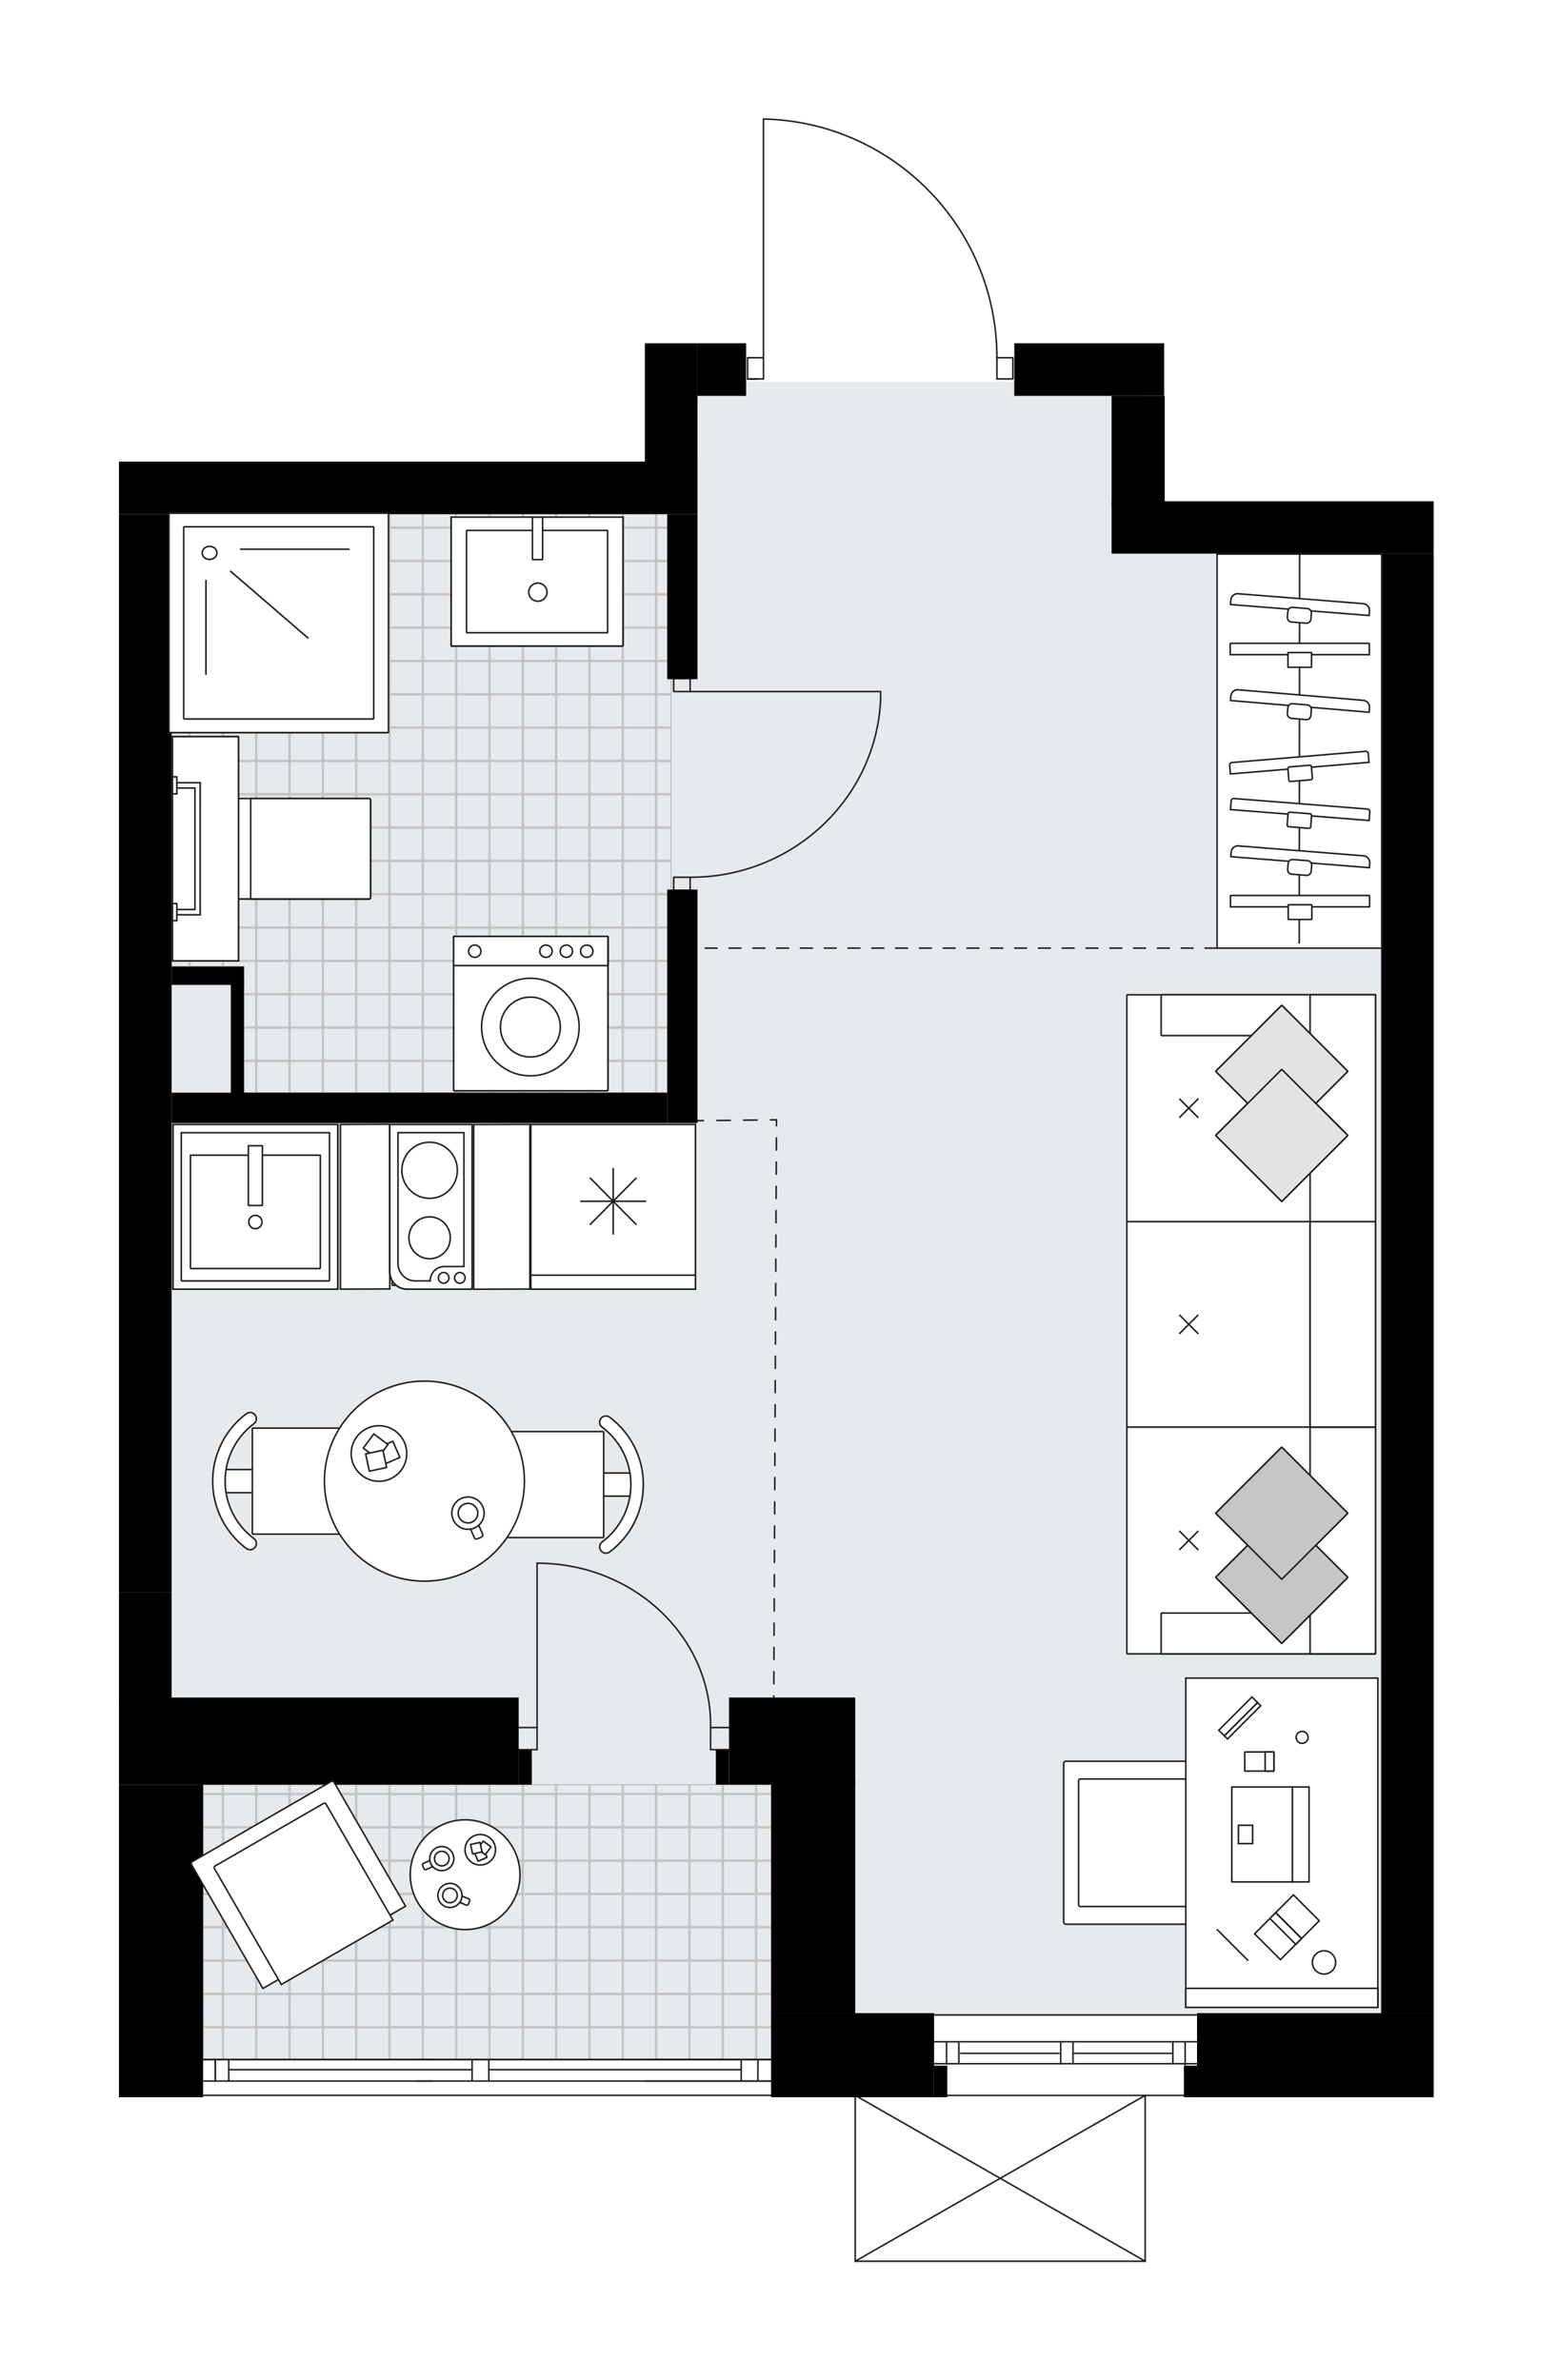 <svg xmlns="http://www.w3.org/2000/svg" xmlns:xlink="http://www.w3.org/1999/xlink" id="layer_1" style="enable-background:new 0 0 1308.42 2000;" version="1.1" viewBox="0 0 1308.42 2000" x="0px" y="0px" xml:space="preserve">
<style type="text/css">
	.st0{fill:none;}
	.st1{fill:none;stroke:#C0C0C0;stroke-width:1.3;stroke-linejoin:round;stroke-miterlimit:10;}
	.st2{fill:none;stroke:#C4C6C7;stroke-width:1.3;stroke-linecap:round;stroke-linejoin:round;stroke-miterlimit:10;}
	.st3{fill:#E7EAEC;}
	
		.st4{fill:url(#SVGID_00000131340746257643292150000015281375924268532915_);stroke:#C0C0C0;stroke-linejoin:round;stroke-miterlimit:10;}
	.st5{fill:url(#SVGID_00000132049443966875583600000000392730856312325546_);stroke:#C0C0C0;stroke-miterlimit:10;}
	.st6{fill:none;stroke:#231F20;stroke-width:1.3;stroke-linecap:round;stroke-linejoin:round;}
	.st7{fill:none;stroke:#231F20;stroke-width:1.3;stroke-linecap:round;stroke-linejoin:round;stroke-dasharray:11.281,11.281;}
	.st8{fill:none;stroke:#231F20;stroke-width:1.3;stroke-linecap:round;stroke-linejoin:round;stroke-dasharray:10.193,10.193;}
	
		.st9{fill:none;stroke:#231F20;stroke-width:1.3;stroke-linecap:round;stroke-linejoin:round;stroke-miterlimit:10;stroke-dasharray:10,10;}
	.st10{fill:none;stroke:#231F20;stroke-width:1.3;stroke-linecap:round;stroke-linejoin:round;stroke-miterlimit:10;}
	.st11{fill:#FFFFFF;stroke:#1D1D1B;stroke-width:1.3;stroke-miterlimit:10;}
	.st12{fill:none;stroke:#1D1D1B;stroke-width:1.3;stroke-miterlimit:10;}
	.st13{fill:#FFFFFF;stroke:#1D1E1C;stroke-width:1.3;stroke-miterlimit:10;}
	.st14{fill:#FFFFFF;stroke:#1D1E1C;stroke-width:1.3;stroke-miterlimit:10;}
	.st15{fill:#E3E3E2;stroke:#1D1D1B;stroke-width:1.3;stroke-miterlimit:10;}
	.st16{fill:#C6C6C5;stroke:#1D1D1B;stroke-width:1.3;stroke-miterlimit:10;}
	.st17{fill:none;stroke:#1D1E1C;stroke-width:1.3;stroke-miterlimit:10;}
	.st18{fill:#FFFFFF;stroke:#221F1F;stroke-linecap:round;stroke-linejoin:round;stroke-miterlimit:10;}
	.st19{fill:#231F20;}
	.st20{font-family:'Arial-BoldMT';}
	.st21{font-size:128.208px;}
	.st22{font-size:108.484px;}
	.st23{font-family:'ArialMT';}
	.st24{font-size:92.772px;}
</style>
<pattern height="56" id="SVGID_0000000598354064923435207" patternUnits="userSpaceOnUse" style="overflow:visible;" viewBox="28.65 -84.65 56 56" width="56" y="2000">
	<g>
		<rect class="st0" height="56" width="56" x="28.65" y="-84.65" />
		<g>
			<rect class="st0" height="56" width="56" x="28.65" y="-84.65" />
			<g>
				<rect class="st1" height="27.99" width="27.99" x="84.66" y="-112.65" />
			</g>
			<g>
				<rect class="st1" height="27.99" width="27.99" x="28.66" y="-112.65" />
				<rect class="st1" height="27.99" width="27.99" x="56.65" y="-112.65" />
			</g>
			<g>
				<rect class="st1" height="27.99" width="27.99" x="0.65" y="-112.65" />
			</g>
			<g>
				<rect class="st2" height="27.99" width="27.99" x="84.66" y="-84.64" />
				<rect class="st1" height="27.99" width="27.99" x="84.66" y="-84.64" />
				<rect class="st1" height="27.99" width="27.99" x="84.66" y="-56.65" />
			</g>
			<g>
				<rect class="st2" height="27.99" width="27.99" x="28.66" y="-84.64" />
				<rect class="st1" height="27.99" width="27.99" x="28.66" y="-84.64" />
				<rect class="st1" height="27.99" width="27.99" x="28.66" y="-56.65" />
				<rect class="st1" height="27.99" width="27.99" x="56.65" y="-84.64" />
				<rect class="st1" height="27.99" width="27.99" x="56.65" y="-56.65" />
			</g>
			<g>
				<rect class="st1" height="27.99" width="27.99" x="0.65" y="-84.64" />
				<rect class="st1" height="27.99" width="27.99" x="0.65" y="-56.65" />
			</g>
			<g>
				<rect class="st2" height="27.99" width="27.99" x="84.66" y="-28.64" />
				<rect class="st1" height="27.99" width="27.99" x="84.66" y="-28.64" />
			</g>
			<g>
				<rect class="st2" height="27.99" width="27.99" x="28.66" y="-28.64" />
				<rect class="st1" height="27.99" width="27.99" x="28.66" y="-28.64" />
				<rect class="st1" height="27.99" width="27.99" x="56.65" y="-28.64" />
			</g>
			<g>
				<rect class="st1" height="27.99" width="27.99" x="0.65" y="-28.64" />
			</g>
		</g>
	</g>
</pattern>
<pattern height="56" id="SVGID_1_" patternUnits="userSpaceOnUse" style="overflow:visible;" viewBox="28.65 -84.65 56 56" width="56" y="2000">
	<g>
		<rect class="st0" height="56" width="56" x="28.65" y="-84.65" />
		<g>
			<rect class="st0" height="56" width="56" x="28.65" y="-84.65" />
			<g>
				<rect class="st1" height="27.99" width="27.99" x="84.66" y="-112.65" />
			</g>
			<g>
				<rect class="st1" height="27.99" width="27.99" x="28.66" y="-112.65" />
				<rect class="st1" height="27.99" width="27.99" x="56.65" y="-112.65" />
			</g>
			<g>
				<rect class="st1" height="27.99" width="27.99" x="0.65" y="-112.65" />
			</g>
			<g>
				<rect class="st2" height="27.99" width="27.99" x="84.66" y="-84.64" />
				<rect class="st1" height="27.99" width="27.99" x="84.66" y="-84.64" />
				<rect class="st1" height="27.99" width="27.99" x="84.66" y="-56.65" />
			</g>
			<g>
				<rect class="st2" height="27.99" width="27.99" x="28.66" y="-84.64" />
				<rect class="st1" height="27.99" width="27.99" x="28.66" y="-84.64" />
				<rect class="st1" height="27.99" width="27.99" x="28.66" y="-56.65" />
				<rect class="st1" height="27.99" width="27.99" x="56.65" y="-84.64" />
				<rect class="st1" height="27.99" width="27.99" x="56.65" y="-56.65" />
			</g>
			<g>
				<rect class="st1" height="27.99" width="27.99" x="0.65" y="-84.64" />
				<rect class="st1" height="27.99" width="27.99" x="0.65" y="-56.65" />
			</g>
			<g>
				<rect class="st2" height="27.99" width="27.99" x="84.66" y="-28.64" />
				<rect class="st1" height="27.99" width="27.99" x="84.66" y="-28.64" />
			</g>
			<g>
				<rect class="st2" height="27.99" width="27.99" x="28.66" y="-28.64" />
				<rect class="st1" height="27.99" width="27.99" x="28.66" y="-28.64" />
				<rect class="st1" height="27.99" width="27.99" x="56.65" y="-28.64" />
			</g>
			<g>
				<rect class="st1" height="27.99" width="27.99" x="0.65" y="-28.64" />
			</g>
		</g>
	</g>
</pattern>
<g id="background">
</g>
<g id="floor">
	<g>
		<polygon class="st3" id="k142_00000183242928770006779030000001062927957437527684_" points="1160.59,443.21 1160.59,1730.5     1134.08,1730.5 1134.08,1693.16 756.46,1693.16 756.46,1730.5 135.35,1730.5 135.35,409.84 566.22,409.84 566.22,320.8     962.4,320.8 962.4,443.21   " />
		
			<pattern id="SVGID_00000101087776821596919440000013737208688330049931_" patternTransform="matrix(1 0 0 -1 1783.32 -17352.691)" xlink:href="#SVGID_1_">
		</pattern>
		
			<rect height="230.95" style="fill:url(#SVGID_00000101087776821596919440000013737208688330049931_);stroke:#C0C0C0;stroke-linejoin:round;stroke-miterlimit:10;" width="479.74" x="170.71" y="1499.57" />
		
			<pattern id="SVGID_00000013177144625013639640000004692196222462010553_" patternTransform="matrix(1 0 0 -1 1783.32 -17352.691)" xlink:href="#SVGID_0000000598354064923435207">
		</pattern>
		
			<polygon points="    563.99,431.26 563.99,918.14 205.02,918.14 205.02,812.1 144.18,812.1 144.18,431.26   " style="fill:url(#SVGID_00000013177144625013639640000004692196222462010553_);stroke:#C0C0C0;stroke-miterlimit:10;" />
		<g>
			<g>
				<line class="st6" x1="586.11" x2="591.11" y1="941.68" y2="941.62" />
				<line class="st7" x1="602.39" x2="641.87" y1="941.49" y2="941.02" />
				<line class="st6" x1="647.51" x2="652.51" y1="940.96" y2="940.9" />
			</g>
		</g>
		<g>
			<g>
				<line class="st6" x1="652.51" x2="652.48" y1="940.9" y2="945.9" />
				<line class="st8" x1="652.44" x2="650.27" y1="956.09" y2="1419.89" />
				<line class="st6" x1="650.24" x2="650.22" y1="1424.98" y2="1429.98" />
			</g>
		</g>
		<line class="st9" x1="1022.64" x2="586.11" y1="796.64" y2="796.64" />
		<line class="st10" x1="962.35" x2="718.68" y1="1900" y2="1900" />
		<line class="st10" x1="718.68" x2="718.68" y1="1900" y2="1760.66" />
		<line class="st10" x1="962.35" x2="962.35" y1="1760.66" y2="1900" />
		<line class="st10" x1="718.68" x2="962.35" y1="1760.66" y2="1900" />
		<line class="st10" x1="962.35" x2="718.68" y1="1760.66" y2="1900" />
		<line class="st10" x1="793.23" x2="999.82" y1="1760.66" y2="1760.66" />
		<line class="st10" x1="1008.02" x2="901.22" y1="1715.59" y2="1715.58" />
		<line class="st10" x1="891.83" x2="784.38" y1="1715.58" y2="1715.59" />
		<line class="st10" x1="995.92" x2="995.92" y1="1734.95" y2="1716.51" />
		<line class="st10" x1="1006.52" x2="901.22" y1="1734.02" y2="1734.02" />
		<line class="st10" x1="891.83" x2="783.46" y1="1734.02" y2="1734.02" />
		<line class="st10" x1="889.88" x2="807.21" y1="1725.31" y2="1725.32" />
		<line class="st10" x1="985.6" x2="902.98" y1="1725.32" y2="1725.31" />
		<line class="st10" x1="985.6" x2="985.6" y1="1715.59" y2="1734.02" />
		<line class="st10" x1="805.76" x2="805.76" y1="1734.02" y2="1716.56" />
		<line class="st10" x1="795.43" x2="795.43" y1="1715.63" y2="1734.07" />
		<line class="st10" x1="901.69" x2="901.69" y1="1733.97" y2="1716.51" />
		<line class="st10" x1="891.36" x2="891.36" y1="1715.59" y2="1734.02" />
		<line class="st10" x1="901.22" x2="891.83" y1="1715.58" y2="1715.58" />
		<line class="st10" x1="891.83" x2="901.22" y1="1734.02" y2="1734.02" />
		<line class="st10" x1="1006.52" x2="784.38" y1="1693.06" y2="1693.06" />
		<line class="st10" x1="646.81" x2="646.81" y1="1471.05" y2="1452.62" />
		<line class="st10" x1="636.48" x2="636.48" y1="1451.69" y2="1470.13" />
		<line class="st10" x1="171.31" x2="654.57" y1="1730.52" y2="1730.52" />
		<line class="st10" x1="180.98" x2="180.98" y1="1730.52" y2="1748.58" />
		<line class="st10" x1="622.86" x2="410.78" y1="1739.05" y2="1739.05" />
		<line class="st10" x1="396.73" x2="192.22" y1="1739.05" y2="1739.05" />
		<line class="st10" x1="180.98" x2="180.98" y1="1730.52" y2="1748.58" />
		<line class="st10" x1="192.22" x2="192.22" y1="1748.58" y2="1730.52" />
		<line class="st10" x1="636.9" x2="636.9" y1="1731.16" y2="1748.08" />
		<line class="st10" x1="589.98" x2="575.93" y1="1748.58" y2="1748.58" />
		<line class="st10" x1="622.86" x2="622.86" y1="1748.08" y2="1731.16" />
		<line class="st10" x1="575.93" x2="589.98" y1="1730.52" y2="1730.52" />
		<line class="st10" x1="654.57" x2="171.31" y1="1760.61" y2="1760.61" />
		<line class="st10" x1="654.57" x2="650.44" y1="1748.58" y2="1748.58" />
		<line class="st10" x1="650.44" x2="654.57" y1="1730.52" y2="1730.52" />
		<line class="st10" x1="541.93" x2="654.57" y1="1730.52" y2="1730.52" />
		<line class="st10" x1="650.44" x2="589.98" y1="1730.52" y2="1730.52" />
		<line class="st10" x1="575.93" x2="171.31" y1="1730.52" y2="1730.52" />
		<line class="st10" x1="541.93" x2="654.57" y1="1748.58" y2="1748.58" />
		<line class="st10" x1="650.44" x2="589.98" y1="1748.58" y2="1748.58" />
		<line class="st10" x1="575.93" x2="171.31" y1="1748.58" y2="1748.58" />
		<line class="st10" x1="410.78" x2="410.78" y1="1730.52" y2="1748.08" />
		<line class="st10" x1="363.85" x2="349.81" y1="1748.58" y2="1748.58" />
		<line class="st10" x1="396.73" x2="396.73" y1="1748.08" y2="1731.11" />
		<line class="st10" x1="349.81" x2="363.85" y1="1730.52" y2="1730.52" />
		<path class="st10" d="M597.15,1451.58c1.21-75.15-63.11-136.98-143.66-138.11c-0.72-0.01-1.45-0.02-2.17-0.02" />
		<line class="st10" x1="451.32" x2="451.33" y1="1451.57" y2="1313.45" />
		<line class="st10" x1="612.62" x2="597.15" y1="1451.58" y2="1451.58" />
		<line class="st10" x1="597.15" x2="597.15" y1="1451.58" y2="1470.13" />
		<line class="st10" x1="597.15" x2="612.62" y1="1470.13" y2="1470.13" />
		<line class="st10" x1="435.85" x2="451.32" y1="1470.12" y2="1470.13" />
		<line class="st10" x1="451.32" x2="451.32" y1="1470.13" y2="1451.57" />
		<line class="st10" x1="451.32" x2="435.86" y1="1451.57" y2="1451.57" />
		<rect class="st10" height="11.15" width="13.8" x="566.15" y="569.91" />
		<rect class="st10" height="11.15" width="13.8" x="566.15" y="737.11" />
		<line class="st10" x1="579.95" x2="566.15" y1="569.91" y2="569.91" />
		<line class="st10" x1="579.95" x2="566.15" y1="748.25" y2="748.25" />
		<line class="st10" x1="579.95" x2="740.04" y1="581.05" y2="581.05" />
		<path class="st10" d="M580.72,737.11c85.34-0.06,155.52-65.86,159.32-149.36" />
		<line class="st10" x1="740.04" x2="740.04" y1="581.05" y2="587.74" />
		<path class="st10" d="M641.58,100c109.05,2.42,196.18,91.52,196.18,200.59" />
		<line class="st10" x1="637.12" x2="628.21" y1="318.42" y2="318.42" />
		<line class="st10" x1="641.58" x2="641.58" y1="300.59" y2="100" />
		<rect class="st10" height="17.83" width="13.38" x="837.76" y="300.59" />
		<rect class="st10" height="17.83" width="13.38" x="628.21" y="300.59" />
		<rect height="98.23" width="44.19" x="100" y="1337.79" />
		<rect height="73.22" width="335.86" x="100" y="1426.36" />
		<rect height="262.64" width="70.71" x="100" y="1499.57" />
		<rect height="29.02" width="11.05" x="435.86" y="1470.55" />
		<rect height="905.67" width="44.19" x="100" y="432.05" />
		<rect height="196.21" width="25.41" x="560.7" y="747.46" />
		<rect height="138.65" width="25.41" x="560.7" y="432.05" />
		<rect height="25.52" width="416.5" x="144.19" y="918.15" />
		<rect height="15.47" width="60.82" x="144.19" y="812.12" />
		<rect height="95.41" width="11.05" x="193.96" y="823.14" />
		<rect height="73.22" width="106.06" x="612.62" y="1426.36" />
		<rect height="70.71" width="136.99" x="647.97" y="1691.51" />
		<rect height="26.51" width="11.05" x="784.97" y="1735.7" />
		<rect height="29.02" width="11.05" x="601.57" y="1470.55" />
		<rect height="195.53" width="70.71" x="647.97" y="1495.97" />
		<rect height="70.71" width="198.86" x="1005.93" y="1691.51" />
		<rect height="26.51" width="11.05" x="994.88" y="1735.7" />
		<rect height="1226.31" width="44.19" x="1160.6" y="465.19" />
		<rect height="44.02" width="270.67" x="934.11" y="421.17" />
		<rect height="44.19" width="125.95" x="852.36" y="288.43" />
		<rect height="93.23" width="44.65" x="934.11" y="332.62" />
		<rect height="44.19" width="486.11" x="100" y="387.86" />
		<rect height="100.55" width="44.19" x="541.91" y="288.43" />
		<rect height="44.19" width="40.88" x="586.11" y="288.43" />
	</g>
</g>
<g id="mebel">
	<g>
		<rect class="st11" height="331.07" width="138.36" x="1022.76" y="465.58" />
		<line class="st12" x1="1092.14" x2="1091.8" y1="465.94" y2="792.92" />
		<g>
			<g>
				<g>
					<path class="st11" d="M1150.65,752.41H1034.3c-0.14,0-0.26,0.12-0.26,0.26v9.29h116.87v-9.29       C1150.91,752.53,1150.79,752.41,1150.65,752.41z" />
					<path class="st11" d="M1102.21,760.21h-19.48c-0.09,0-0.17,0.07-0.17,0.17v12.02c0,0.09,0.07,0.17,0.17,0.17h19.48       c0.09,0,0.17-0.07,0.17-0.17v-12.02C1102.38,760.29,1102.31,760.21,1102.21,760.21z" />
				</g>
				<g>
					<path class="st11" d="M1145.85,719.11l-105.19-8.36c-3.12-0.25-5.86,2.12-6.1,5.29l-0.29,3.77l116.51,9.26l0.29-3.77       C1151.31,722.13,1148.97,719.36,1145.85,719.11z" />
					<path class="st11" d="M1098.86,723.2l-12.43-0.99c-2.02-0.16-3.79,1.37-3.95,3.43l-0.38,4.88c-0.16,2.05,1.35,3.85,3.38,4.01       l12.43,0.99c2.02,0.16,3.79-1.37,3.95-3.43l0.38-4.88C1102.4,725.15,1100.89,723.36,1098.86,723.2z" />
				</g>
			</g>
			<g>
				<g>
					<path class="st11" d="M1150.42,540.54h-116.35c-0.14,0-0.26,0.11-0.26,0.26v9.29h116.87v-9.29       C1150.67,540.65,1150.56,540.54,1150.42,540.54z" />
					<path class="st11" d="M1101.98,548.33h-19.48c-0.09,0-0.17,0.07-0.17,0.17v12.02c0,0.09,0.07,0.17,0.17,0.17h19.48       c0.09,0,0.17-0.07,0.17-0.17V548.5C1102.15,548.41,1102.07,548.33,1101.98,548.33z" />
				</g>
				<g>
					<path class="st11" d="M1145.61,507.23l-105.19-8.36c-3.12-0.25-5.86,2.12-6.1,5.29l-0.29,3.77l116.51,9.26l0.29-3.77       C1151.07,510.25,1148.74,507.48,1145.61,507.23z" />
					<path class="st11" d="M1098.63,511.32l-12.43-0.99c-2.02-0.16-3.79,1.37-3.95,3.43l-0.38,4.88c-0.16,2.05,1.35,3.85,3.38,4.01       l12.43,0.99c2.02,0.16,3.79-1.37,3.95-3.43l0.38-4.88C1102.17,513.27,1100.65,511.48,1098.63,511.32z" />
				</g>
				<g>
					<path class="st11" d="M1145.64,588.47l-105.15-8.89c-3.12-0.26-5.87,2.09-6.13,5.26l-0.31,3.77l116.46,9.85l0.31-3.77       C1151.09,591.52,1148.76,588.74,1145.64,588.47z" />
					<path class="st11" d="M1098.64,592.32l-12.42-1.05c-2.02-0.17-3.8,1.35-3.97,3.41l-0.4,4.88c-0.17,2.05,1.33,3.85,3.36,4.03       l12.42,1.05c2.02,0.17,3.8-1.35,3.97-3.41l0.4-4.88C1102.16,594.3,1100.66,592.49,1098.64,592.32z" />
				</g>
				<g>
					<path class="st11" d="M1149.19,679.81l-112.34-8.86c-1.15-0.09-2.16,0.78-2.25,1.93l-0.57,7.35l116.51,9.19l0.57-7.35       C1151.2,680.92,1150.34,679.9,1149.19,679.81z" />
					<path class="st11" d="M1100.94,683.77l-17.06-1.35c-0.74-0.06-1.4,0.5-1.45,1.25l-0.74,9.51c-0.06,0.75,0.5,1.41,1.24,1.46       l17.06,1.35c0.74,0.06,1.4-0.5,1.45-1.25l0.74-9.51C1102.25,684.49,1101.69,683.83,1100.94,683.77z" />
				</g>
				<g>
					<path class="st11" d="M1147.57,631.29l-112.3,9.41c-1.15,0.1-2,1.11-1.91,2.27l0.61,7.34l116.46-9.76l-0.61-7.34       C1149.73,632.05,1148.72,631.19,1147.57,631.29z" />
					<path class="st11" d="M1100.58,642.99l-17.05,1.43c-0.74,0.06-1.3,0.72-1.24,1.47l0.78,9.51c0.06,0.75,0.72,1.31,1.46,1.25       l17.05-1.43c0.74-0.06,1.3-0.72,1.24-1.47l-0.78-9.51C1101.98,643.49,1101.32,642.93,1100.58,642.99z" />
				</g>
			</g>
		</g>
	</g>
	<polygon class="st11" points="286.07,1083.19 327.56,1083.02 327.56,944.66 286.07,944.84  " />
	<polygon class="st11" points="398.07,1083.28 445.27,1083.1 445.27,944.75 398.07,944.92  " />
	<g>
		<g>
			<g>
				<rect class="st11" height="19.42" width="40.72" x="494.91" y="1237.71" />
				<path class="st11" d="M530.16,1247.42c0-19.77-9.5-37.28-24.16-48.26c-3.39-2.54-2.44-7.86,1.59-9.12      c0.04-0.01,0.08-0.03,0.13-0.04c1.57-0.49,3.32-0.18,4.64,0.81c17.15,12.9,28.27,33.44,28.27,56.61s-11.12,43.71-28.27,56.61      c-1.32,0.99-3.07,1.3-4.64,0.81c-0.04-0.01-0.08-0.03-0.13-0.04c-4.03-1.27-4.98-6.59-1.59-9.12      C520.66,1284.7,530.16,1267.18,530.16,1247.42z" />
				<path class="st11" d="M507.29,1291.41v-87.99c0-0.29-0.24-0.53-0.53-0.53h-81.42v89.05h81.42      C507.05,1291.94,507.29,1291.71,507.29,1291.41z" />
			</g>
		</g>
		<g>
			<g>
				<rect class="st11" height="19.42" width="40.72" x="183.73" y="1234.79" />
				<path class="st11" d="M189.19,1244.51c0,19.77,9.5,37.28,24.16,48.26c3.39,2.54,2.44,7.86-1.59,9.12      c-0.04,0.01-0.08,0.03-0.13,0.04c-1.57,0.49-3.32,0.18-4.64-0.81c-17.16-12.9-28.27-33.44-28.27-56.61s11.12-43.71,28.27-56.61      c1.32-0.99,3.07-1.3,4.64-0.81c0.04,0.01,0.08,0.03,0.13,0.04c4.03,1.27,4.98,6.59,1.59,9.12      C198.69,1207.23,189.19,1224.74,189.19,1244.51z" />
				<path class="st11" d="M212.06,1200.51v87.99c0,0.29,0.24,0.53,0.53,0.53h81.42v-89.05H212.6      C212.3,1199.98,212.06,1200.22,212.06,1200.51z" />
			</g>
		</g>
		<g>
			<circle class="st13" cx="356.67" cy="1244.51" r="84.05" />
			<g>
				<g>
					<path class="st13" d="M405.54,1289.06c0.41,0.95-0.02,2.05-0.97,2.47l-3.51,1.52c-0.95,0.41-2.05-0.02-2.47-0.97l-3.57-8.22       l6.95-3.02L405.54,1289.06z" />
					
						<rect class="st13" height="7.58" transform="matrix(0.917 -0.398 0.398 0.917 -476.42 263.846)" width="7.58" x="393.2" y="1275.09" />
				</g>
				<circle class="st13" cx="393.27" cy="1271.42" r="13.58" />
				<circle class="st13" cx="393.27" cy="1271.42" r="8.23" />
			</g>
			<g>
				<circle class="st13" cx="318.47" cy="1221.3" r="23.35" />
				<g>
					<path class="st13" d="M316.54,1216.95l5.87,13.53c0.01,0.02,0.03,0.03,0.06,0.02l13.53-5.87c0.02-0.01,0.03-0.03,0.02-0.06       l-5.87-13.53c-0.01-0.02-0.03-0.03-0.06-0.02l-13.53,5.87C316.54,1216.9,316.53,1216.93,316.54,1216.95z" />
					<path class="st13" d="M305.29,1216.83l11.85,8.78c0.02,0.01,0.05,0.01,0.06-0.01l8.78-11.85c0.01-0.02,0.01-0.05-0.01-0.06       l-11.85-8.78c-0.02-0.01-0.05-0.01-0.06,0.01l-8.78,11.85C305.26,1216.79,305.27,1216.82,305.29,1216.83z" />
					<path class="st13" d="M307.28,1221.72l3.1,14.42c0,0.02,0.03,0.04,0.05,0.03l14.42-3.1c0.02-0.01,0.04-0.03,0.03-0.05       l-3.1-14.42c0-0.02-0.03-0.04-0.05-0.03l-14.42,3.1C307.29,1221.67,307.28,1221.7,307.28,1221.72z" />
				</g>
			</g>
		</g>
	</g>
	<g>
		<path class="st11" d="M220.94,1670.79l119.86-69.12l-60.02-104.08c-0.5-0.87-1.62-1.17-2.5-0.67l-116.69,67.3    c-0.87,0.5-1.17,1.62-0.67,2.5L220.94,1670.79z" />
		<path class="st11" d="M236.39,1667.49l93.81-54.1l-56.28-97.59c-0.39-0.68-1.27-0.92-1.95-0.52l-91.33,52.67    c-0.68,0.39-0.92,1.27-0.52,1.95L236.39,1667.49z" />
	</g>
	<g>
		<circle class="st13" cx="390.87" cy="1575.21" r="46.12" />
		<g>
			<g>
				<path class="st13" d="M358.1,1570.84c-0.71,0.31-1.53-0.02-1.84-0.73l-1.14-2.62c-0.31-0.71,0.02-1.53,0.73-1.84l6.13-2.66      l2.25,5.18L358.1,1570.84z" />
				
					<rect class="st13" height="5.65" transform="matrix(0.917 -0.398 0.398 0.917 -592.725 275.001)" width="5.65" x="362.87" y="1561.64" />
			</g>
			<circle class="st13" cx="371.26" cy="1561.68" r="10.13" />
			<circle class="st13" cx="371.26" cy="1561.68" r="6.14" />
		</g>
		<g>
			<g>
				<path class="st13" d="M393.89,1595.46c0.72,0.28,1.07,1.1,0.79,1.81l-1.05,2.66c-0.28,0.72-1.1,1.07-1.81,0.79l-6.21-2.45      l2.07-5.26L393.89,1595.46z" />
				
					<rect class="st14" height="5.65" transform="matrix(0.367 -0.93 0.93 0.367 -1240.276 1366.495)" width="5.65" x="381.21" y="1591.84" />
			</g>
			<circle class="st13" cx="378.12" cy="1592.63" r="10.13" />
			<circle class="st13" cx="378.12" cy="1592.63" r="6.14" />
		</g>
		<g>
			<circle class="st13" cx="403.6" cy="1554.25" r="12.81" />
			<g>
				<path class="st13" d="M405.97,1553.19l-7.39,3.21c-0.02,0.01-0.03,0.03-0.02,0.06l3.21,7.39c0.01,0.02,0.03,0.03,0.06,0.02      l7.39-3.21c0.02-0.01,0.03-0.03,0.02-0.06l-3.21-7.39C406.02,1553.2,406,1553.19,405.97,1553.19z" />
				<path class="st13" d="M406.04,1547.03l-4.79,6.47c-0.01,0.02-0.01,0.05,0.01,0.06l6.47,4.79c0.02,0.01,0.05,0.01,0.06-0.01      l4.79-6.47c0.01-0.02,0.01-0.05-0.01-0.06l-6.47-4.79C406.08,1547,406.06,1547.01,406.04,1547.03z" />
				<path class="st13" d="M403.35,1548.11l-7.87,1.69c-0.02,0.01-0.04,0.03-0.03,0.05l1.69,7.87c0,0.02,0.03,0.04,0.05,0.03      l7.87-1.69c0.02-0.01,0.04-0.03,0.03-0.05l-1.69-7.87C403.4,1548.12,403.38,1548.11,403.35,1548.11z" />
			</g>
		</g>
	</g>
	<g>
		<path class="st11" d="M1009.39,1616.84V1479.9H895.64c-1,0-1.8,0.81-1.8,1.8v133.33c0,1,0.81,1.8,1.8,1.8L1009.39,1616.84    L1009.39,1616.84z" />
		<path class="st11" d="M1014.17,1601.96v-107.18H907.8c-0.78,0-1.41,0.63-1.41,1.41v104.36c0,0.78,0.63,1.41,1.41,1.41H1014.17z" />
	</g>
	<g>
		<rect class="st11" height="276.72" width="161.39" x="996.47" y="1410" />
		<g>
			<path class="st11" d="M1070.51,1472.17v15.91c0,0.04-0.03,0.08-0.08,0.08h-24.34c-0.04,0-0.08-0.03-0.08-0.08v-15.91     c0-0.04,0.03-0.08,0.08-0.08h24.34C1070.48,1472.09,1070.51,1472.12,1070.51,1472.17z" />
			<path class="st11" d="M1070.51,1472.13v15.98c0,0.02-0.02,0.04-0.04,0.04h-7.29c-0.02,0-0.04-0.02-0.04-0.04v-15.98     c0-0.02,0.02-0.04,0.04-0.04h7.29C1070.49,1472.09,1070.51,1472.11,1070.51,1472.13z" />
		</g>
		<g>
			<ellipse class="st11" cx="1094.21" cy="1459.83" rx="5.01" ry="5.02" />
		</g>
		<g>
			<ellipse class="st11" cx="1112.62" cy="1648.93" rx="9.77" ry="9.78" />
		</g>
		<g>
			<rect class="st11" height="79.76" width="50.91" x="1035.15" y="1501.51" />
			<rect class="st11" height="79.76" width="14" x="1086.06" y="1501.51" />
			<rect class="st11" height="15.41" width="11.93" x="1040.72" y="1533.69" />
		</g>
		<g>
			<polygon class="st11" points="1108.65,1613.91 1093.71,1628.88 1072.01,1607.16 1086.96,1592.19    " />
			<polygon class="st11" points="1076.01,1646.6 1093.71,1628.88 1072.01,1607.16 1054.31,1624.88    " />
			<polygon class="st11" points="1088.86,1633.73 1093.71,1628.88 1072.01,1607.16 1067.17,1612.01    " />
		</g>
		<g>
			<polygon class="st11" points="1056.81,1430.64 1052.08,1425.91 1024.19,1453.83 1028.92,1458.56    " />
			<polygon class="st11" points="1056.81,1430.64 1059.41,1433.24 1031.52,1461.16 1028.92,1458.56    " />
		</g>
		<line class="st12" x1="1048.98" x2="1022.54" y1="1647.51" y2="1621.04" />
		<rect class="st11" height="16.03" width="161.39" x="996.47" y="1670.7" />
	</g>
	<g>
		<path class="st11" d="M975.79,869.75v-33.47c0-0.22,0.18-0.4,0.4-0.4h179.32c0.22,0,0.4,0.18,0.4,0.4v33.87H976.19    C975.97,870.15,975.79,869.97,975.79,869.75z" />
		<path class="st11" d="M946.96,1026.07V836.28c0-0.22,0.18-0.4,0.4-0.4h208.15c0.22,0,0.4,0.18,0.4,0.4v190.19H947.37    C947.14,1026.47,946.96,1026.29,946.96,1026.07z" />
		<path class="st11" d="M975.79,836.28v33.47c0,0.22,0.18,0.4,0.4,0.4h179.32c0.22,0,0.4-0.18,0.4-0.4v-33.87H976.19    C975.97,835.88,975.79,836.06,975.79,836.28z" />
		<path class="st11" d="M1100.93,1026.27v-190.2c0-0.11,0.09-0.2,0.2-0.2h54.37c0.23,0,0.42,0.19,0.42,0.42v190.18h-54.79    C1101.02,1026.47,1100.93,1026.38,1100.93,1026.27z" />
		<path class="st11" d="M946.96,1389.14v-189.57c0-0.28,0.23-0.51,0.51-0.51h208.45v190.08c0,0.28-0.23,0.51-0.51,0.51H947.47    C947.19,1389.65,946.96,1389.42,946.96,1389.14z" />
		<path class="st11" d="M975.79,1355.77v33.47c0,0.22,0.18,0.4,0.4,0.4h179.32c0.22,0,0.4-0.18,0.4-0.4v-33.87H976.19    C975.97,1355.37,975.79,1355.55,975.79,1355.77z" />
		<path class="st11" d="M1100.93,1389.45v-190.2c0-0.11,0.09-0.2,0.2-0.2h54.79v190.18c0,0.23-0.19,0.42-0.42,0.42h-54.37    C1101.02,1389.65,1100.93,1389.56,1100.93,1389.45z" />
		<path class="st11" d="M946.96,1198.65v-171.78c0-0.22,0.18-0.4,0.4-0.4h208.55v172.59H947.37    C947.14,1199.06,946.96,1198.88,946.96,1198.65z" />
		<path class="st11" d="M1100.93,1198.86v-172.19c0-0.11,0.09-0.2,0.2-0.2h54.79v172.59h-54.79    C1101.02,1199.06,1100.93,1198.97,1100.93,1198.86z" />
		<path class="st11" d="M1100.93,1198.86v-172.19c0-0.11,0.09-0.2,0.2-0.2h54.79v172.59h-54.79    C1101.02,1199.06,1100.93,1198.97,1100.93,1198.86z" />
		<g>
			<line class="st12" x1="1007.02" x2="991" y1="1104.75" y2="1120.77" />
			<line class="st12" x1="1007.02" x2="991" y1="1120.77" y2="1104.75" />
		</g>
		<g>
			<line class="st12" x1="1007.02" x2="991" y1="1286.34" y2="1302.36" />
			<line class="st12" x1="1007.02" x2="991" y1="1302.36" y2="1286.34" />
		</g>
		<g>
			<line class="st12" x1="1007.02" x2="991" y1="923.16" y2="939.18" />
			<line class="st12" x1="1007.02" x2="991" y1="939.18" y2="923.16" />
		</g>
		<path class="st11" d="M1021.78,900.02l55.17-55.17c0.09-0.09,0.25-0.09,0.34,0l55.17,55.17c0.09,0.09,0.09,0.25,0,0.34    l-55.17,55.17c-0.09,0.09-0.25,0.09-0.34,0l-55.17-55.17C1021.69,900.26,1021.69,900.11,1021.78,900.02z" />
		<path class="st11" d="M1021.78,953.86l55.17-55.17c0.09-0.09,0.25-0.09,0.34,0l55.17,55.17c0.09,0.09,0.09,0.25,0,0.34    l-55.17,55.17c-0.09,0.09-0.25,0.09-0.34,0l-55.17-55.17C1021.69,954.11,1021.69,953.96,1021.78,953.86z" />
		<g>
			<path class="st15" d="M1021.78,900.02l55.17-55.17c0.09-0.09,0.25-0.09,0.34,0l55.17,55.17c0.09,0.09,0.09,0.25,0,0.34     l-55.17,55.17c-0.09,0.09-0.25,0.09-0.34,0l-55.17-55.17C1021.69,900.26,1021.69,900.11,1021.78,900.02z" />
			<path class="st15" d="M1021.78,953.86l55.17-55.17c0.09-0.09,0.25-0.09,0.34,0l55.17,55.17c0.09,0.09,0.09,0.25,0,0.34     l-55.17,55.17c-0.09,0.09-0.25,0.09-0.34,0l-55.17-55.17C1021.69,954.11,1021.69,953.96,1021.78,953.86z" />
		</g>
		<path class="st11" d="M1021.78,1325.51l55.17,55.17c0.09,0.09,0.25,0.09,0.34,0l55.17-55.17c0.09-0.09,0.09-0.25,0-0.34    l-55.17-55.17c-0.09-0.09-0.25-0.09-0.34,0l-55.17,55.17C1021.69,1325.26,1021.69,1325.42,1021.78,1325.51z" />
		<path class="st11" d="M1021.78,1271.66l55.17,55.17c0.09,0.09,0.25,0.09,0.34,0l55.17-55.17c0.09-0.09,0.09-0.25,0-0.34    l-55.17-55.17c-0.09-0.09-0.25-0.09-0.34,0l-55.17,55.17C1021.69,1271.41,1021.69,1271.57,1021.78,1271.66z" />
		<g>
			<path class="st16" d="M1021.78,1325.51l55.17,55.17c0.09,0.09,0.25,0.09,0.34,0l55.17-55.17c0.09-0.09,0.09-0.25,0-0.34     l-55.17-55.17c-0.09-0.09-0.25-0.09-0.34,0l-55.17,55.17C1021.69,1325.26,1021.69,1325.42,1021.78,1325.51z" />
			<path class="st16" d="M1021.78,1271.66l55.17,55.17c0.09,0.09,0.25,0.09,0.34,0l55.17-55.17c0.09-0.09,0.09-0.25,0-0.34     l-55.17-55.17c-0.09-0.09-0.25-0.09-0.34,0l-55.17,55.17C1021.69,1271.41,1021.69,1271.57,1021.78,1271.66z" />
		</g>
	</g>
	<g id="su">
		<g>
			<path class="st11" d="M379.42,542.8h143.82c0.15,0,0.28-0.12,0.28-0.28v-108H379.15v108C379.14,542.68,379.27,542.8,379.42,542.8     z" />
			<path class="st11" d="M392.26,531.65h118.13c0.12,0,0.21-0.09,0.21-0.21v-85.55c0-0.12-0.09-0.21-0.21-0.21H392.26     c-0.12,0-0.21,0.09-0.21,0.21v85.55C392.05,531.56,392.15,531.65,392.26,531.65z" />
			<ellipse class="st11" cx="452.01" cy="497.56" rx="7.7" ry="7.63" />
			<path class="st11" d="M447.48,470.2h8.44c0.03,0,0.05-0.02,0.05-0.05v-35.57c0-0.03-0.02-0.05-0.05-0.05h-8.44     c-0.03,0-0.05,0.02-0.05,0.05v35.57C447.43,470.18,447.45,470.2,447.48,470.2z" />
		</g>
		<g>
			<path class="st13" d="M326,615.53H142.41c-0.25,0-0.44-0.2-0.44-0.44V431.7c0-0.25,0.2-0.44,0.44-0.44H326     c0.25,0,0.44,0.2,0.44,0.44v183.39C326.45,615.33,326.25,615.53,326,615.53z" />
			<path class="st13" d="M313.6,604.14H154.82c-0.25,0-0.44-0.2-0.44-0.44V443.09c0-0.25,0.2-0.44,0.44-0.44H313.6     c0.25,0,0.44,0.2,0.44,0.44V603.7C314.05,603.94,313.85,604.14,313.6,604.14z" />
			<ellipse class="st13" cx="176.11" cy="464.57" rx="6.18" ry="5.53" />
			<g>
				<line class="st17" x1="193.43" x2="259.19" y1="479.7" y2="536.43" />
				<line class="st17" x1="173.08" x2="173.08" y1="487.23" y2="567.07" />
				<line class="st17" x1="201.73" x2="293.8" y1="461.45" y2="461.45" />
			</g>
		</g>
		<g>
			<path class="st11" d="M510.45,786.8H381.59c-0.22,0-0.4,0.18-0.4,0.4v128.86c0,0.22,0.18,0.4,0.4,0.4h128.86     c0.22,0,0.4-0.18,0.4-0.4V787.19C510.85,786.97,510.67,786.8,510.45,786.8z" />
			<path class="st11" d="M510.49,786.8H381.55c-0.2,0-0.36,0.16-0.36,0.36v23.81c0,0.2,0.16,0.36,0.36,0.36h128.94     c0.2,0,0.36-0.16,0.36-0.36v-23.81C510.85,786.96,510.69,786.8,510.49,786.8z" />
			<circle class="st11" cx="445.7" cy="862.98" r="40.98" />
			<circle class="st11" cx="445.7" cy="862.98" r="25.17" />
			<ellipse class="st11" cx="493.08" cy="799.25" rx="5.2" ry="5.16" />
			<ellipse class="st11" cx="475.95" cy="799.25" rx="5.2" ry="5.16" />
			<ellipse class="st11" cx="458.83" cy="799.25" rx="5.2" ry="5.16" />
			<ellipse class="st11" cx="398.96" cy="799.25" rx="5.2" ry="5.16" />
		</g>
		<g>
			<g>
				<path class="st13" d="M311.35,754.18v-82.05c0-0.63-0.51-1.13-1.13-1.13H200.41v84.31h109.81      C310.85,755.32,311.35,754.81,311.35,754.18z" />
				<path class="st13" d="M311.35,754.18v-82.05c0-0.63-0.51-1.13-1.13-1.13h-99.57v84.31h99.57      C310.85,755.32,311.35,754.81,311.35,754.18z" />
			</g>
			<rect class="st13" height="188.38" width="55.47" x="144.94" y="618.97" />
			<g>
				<g id="LWPOLYLINE_00000127733247254587802120000008889087292822203056_">
					<polygon class="st13" points="148.6,764.19 163.81,764.19 163.81,662.13 148.59,662.13 148.59,657.69 168.24,657.69        168.25,768.63 148.6,768.63      " />
				</g>
				<g id="LWPOLYLINE_00000008853221550078964490000000034169529867295422_">
					<rect class="st13" height="14.36" width="3.65" x="144.95" y="759.23" />
				</g>
				<g id="LWPOLYLINE_00000110445852176912274320000005872049387812027529_">
					<rect class="st13" height="14.36" width="3.65" x="144.95" y="652.73" />
				</g>
			</g>
		</g>
		<g>
			<rect class="st11" height="138.36" width="138.36" x="446.09" y="944.83" />
			<rect class="st11" height="126.63" width="138.36" x="446.09" y="944.83" />
			<g>
				<g>
					<line class="st12" x1="487.6" x2="542.94" y1="1009.36" y2="1009.36" />
					<line class="st12" x1="515.27" x2="515.27" y1="981.41" y2="1037.3" />
				</g>
				<g>
					<line class="st12" x1="495.7" x2="534.84" y1="1029.12" y2="989.59" />
					<line class="st12" x1="495.7" x2="534.84" y1="989.59" y2="1029.12" />
				</g>
			</g>
		</g>
		<g>
			<path class="st13" d="M330.1,1079.9h63.82V949.55h-64.26v129.91C329.65,1079.7,329.85,1079.9,330.1,1079.9z" />
			<g>
				<ellipse class="st13" cx="361.02" cy="983.34" rx="23.31" ry="23.59" />
				<ellipse class="st13" cx="361.02" cy="1040.06" rx="17.39" ry="17.6" />
			</g>
			<path class="st13" d="M396.74,944.84v138.36h-54.63c-8.03,0-14.55-6.59-14.55-14.72V944.84H396.74z M348.99,1076.27h12.5l0,0     c0-6.67,5.34-12.07,11.93-12.07h16.42V951.72h-55.4v109.83C334.44,1069.68,340.95,1076.27,348.99,1076.27z" />
			<ellipse class="st13" cx="386.42" cy="1073.72" rx="4.44" ry="4.5" />
			<ellipse class="st13" cx="372.86" cy="1073.72" rx="4.44" ry="4.5" />
		</g>
		<g>
			<rect class="st13" height="138.36" width="138.36" x="145.43" y="944.83" />
			<path class="st13" d="M152.73,1076.29h123.76c0.22,0,0.4-0.18,0.4-0.4V951.74H152.33v124.16     C152.33,1076.11,152.51,1076.29,152.73,1076.29z" />
			<path class="st13" d="M160.44,1065.89h108.35c0.22,0,0.4-0.18,0.4-0.4v-94.83H160.04v94.83     C160.04,1065.71,160.21,1065.89,160.44,1065.89z" />
			<ellipse class="st13" cx="214.61" cy="1026.79" rx="5.55" ry="5.61" />
			<path class="st13" d="M220.43,1012.9h-11.65c-0.04,0-0.07-0.03-0.07-0.07v-50.06c0-0.04,0.03-0.07,0.07-0.07h11.65     c0.04,0,0.07,0.03,0.07,0.07v50.06C220.5,1012.87,220.47,1012.9,220.43,1012.9z" />
		</g>
	</g>
</g>
<g id="su_00000121988537240948932840000011009365121567682187_">
	<g>
		<path class="st11" d="M379.42,542.8h143.82c0.15,0,0.28-0.12,0.28-0.28v-108H379.15v108C379.14,542.68,379.27,542.8,379.42,542.8z    " />
		<path class="st11" d="M392.26,531.65h118.13c0.12,0,0.21-0.09,0.21-0.21v-85.55c0-0.12-0.09-0.21-0.21-0.21H392.26    c-0.12,0-0.21,0.09-0.21,0.21v85.55C392.05,531.56,392.15,531.65,392.26,531.65z" />
		<ellipse class="st11" cx="452.01" cy="497.56" rx="7.7" ry="7.63" />
		<path class="st11" d="M447.48,470.2h8.44c0.03,0,0.05-0.02,0.05-0.05v-35.57c0-0.03-0.02-0.05-0.05-0.05h-8.44    c-0.03,0-0.05,0.02-0.05,0.05v35.57C447.43,470.18,447.45,470.2,447.48,470.2z" />
	</g>
	<g>
		<path class="st13" d="M326,615.53H142.41c-0.25,0-0.44-0.2-0.44-0.44V431.7c0-0.25,0.2-0.44,0.44-0.44H326    c0.25,0,0.44,0.2,0.44,0.44v183.39C326.45,615.33,326.25,615.53,326,615.53z" />
		<path class="st13" d="M313.6,604.14H154.82c-0.25,0-0.44-0.2-0.44-0.44V443.09c0-0.25,0.2-0.44,0.44-0.44H313.6    c0.25,0,0.44,0.2,0.44,0.44V603.7C314.05,603.94,313.85,604.14,313.6,604.14z" />
		<ellipse class="st13" cx="176.11" cy="464.57" rx="6.18" ry="5.53" />
		<g>
			<line class="st17" x1="193.43" x2="259.19" y1="479.7" y2="536.43" />
			<line class="st17" x1="173.08" x2="173.08" y1="487.23" y2="567.07" />
			<line class="st17" x1="201.73" x2="293.8" y1="461.45" y2="461.45" />
		</g>
	</g>
	<g>
		<path class="st11" d="M510.45,786.8H381.59c-0.22,0-0.4,0.18-0.4,0.4v128.86c0,0.22,0.18,0.4,0.4,0.4h128.86    c0.22,0,0.4-0.18,0.4-0.4V787.19C510.85,786.97,510.67,786.8,510.45,786.8z" />
		<path class="st11" d="M510.49,786.8H381.55c-0.2,0-0.36,0.16-0.36,0.36v23.81c0,0.2,0.16,0.36,0.36,0.36h128.94    c0.2,0,0.36-0.16,0.36-0.36v-23.81C510.85,786.96,510.69,786.8,510.49,786.8z" />
		<circle class="st11" cx="445.7" cy="862.98" r="40.98" />
		<circle class="st11" cx="445.7" cy="862.98" r="25.17" />
		<ellipse class="st11" cx="493.08" cy="799.25" rx="5.2" ry="5.16" />
		<ellipse class="st11" cx="475.95" cy="799.25" rx="5.2" ry="5.16" />
		<ellipse class="st11" cx="458.83" cy="799.25" rx="5.2" ry="5.16" />
		<ellipse class="st11" cx="398.96" cy="799.25" rx="5.2" ry="5.16" />
	</g>
	<g>
		<g>
			<path class="st13" d="M311.35,754.18v-82.05c0-0.63-0.51-1.13-1.13-1.13H200.41v84.31h109.81     C310.85,755.32,311.35,754.81,311.35,754.18z" />
			<path class="st13" d="M311.35,754.18v-82.05c0-0.63-0.51-1.13-1.13-1.13h-99.57v84.31h99.57     C310.85,755.32,311.35,754.81,311.35,754.18z" />
		</g>
		<rect class="st13" height="188.38" width="55.47" x="144.94" y="618.97" />
		<g>
			<g id="LWPOLYLINE_00000038411906446306882850000001189954185048064191_">
				<polygon class="st13" points="148.6,764.19 163.81,764.19 163.81,662.13 148.59,662.13 148.59,657.69 168.24,657.69       168.25,768.63 148.6,768.63     " />
			</g>
			<g id="LWPOLYLINE_00000072268892815486337000000010646644862394422940_">
				<rect class="st13" height="14.36" width="3.65" x="144.95" y="759.23" />
			</g>
			<g id="LWPOLYLINE_00000115493266369992020670000001239715587269886893_">
				<rect class="st13" height="14.36" width="3.65" x="144.95" y="652.73" />
			</g>
		</g>
	</g>
	<g>
		<rect class="st11" height="138.36" width="138.36" x="446.09" y="944.83" />
		<rect class="st11" height="126.63" width="138.36" x="446.09" y="944.83" />
		<g>
			<g>
				<line class="st12" x1="487.6" x2="542.94" y1="1009.36" y2="1009.36" />
				<line class="st12" x1="515.27" x2="515.27" y1="981.41" y2="1037.3" />
			</g>
			<g>
				<line class="st12" x1="495.7" x2="534.84" y1="1029.12" y2="989.59" />
				<line class="st12" x1="495.7" x2="534.84" y1="989.59" y2="1029.12" />
			</g>
		</g>
	</g>
	<g>
		<path class="st13" d="M330.1,1079.9h63.82V949.55h-64.26v129.91C329.65,1079.7,329.85,1079.9,330.1,1079.9z" />
		<g>
			<ellipse class="st13" cx="361.02" cy="983.34" rx="23.31" ry="23.59" />
			<ellipse class="st13" cx="361.02" cy="1040.06" rx="17.39" ry="17.6" />
		</g>
		<path class="st13" d="M396.74,944.84v138.36h-54.63c-8.03,0-14.55-6.59-14.55-14.72V944.84H396.74z M348.99,1076.27h12.5l0,0    c0-6.67,5.34-12.07,11.93-12.07h16.42V951.72h-55.4v109.83C334.44,1069.68,340.95,1076.27,348.99,1076.27z" />
		<ellipse class="st13" cx="386.42" cy="1073.72" rx="4.44" ry="4.5" />
		<ellipse class="st13" cx="372.86" cy="1073.72" rx="4.44" ry="4.5" />
	</g>
	<g>
		<rect class="st13" height="138.36" width="138.36" x="145.43" y="944.83" />
		<path class="st13" d="M152.73,1076.29h123.76c0.22,0,0.4-0.18,0.4-0.4V951.74H152.33v124.16    C152.33,1076.11,152.51,1076.29,152.73,1076.29z" />
		<path class="st13" d="M160.44,1065.89h108.35c0.22,0,0.4-0.18,0.4-0.4v-94.83H160.04v94.83    C160.04,1065.71,160.21,1065.89,160.44,1065.89z" />
		<ellipse class="st13" cx="214.61" cy="1026.79" rx="5.55" ry="5.61" />
		<path class="st13" d="M220.43,1012.9h-11.65c-0.04,0-0.07-0.03-0.07-0.07v-50.06c0-0.04,0.03-0.07,0.07-0.07h11.65    c0.04,0,0.07,0.03,0.07,0.07v50.06C220.5,1012.87,220.47,1012.9,220.43,1012.9z" />
	</g>
</g>
</svg>